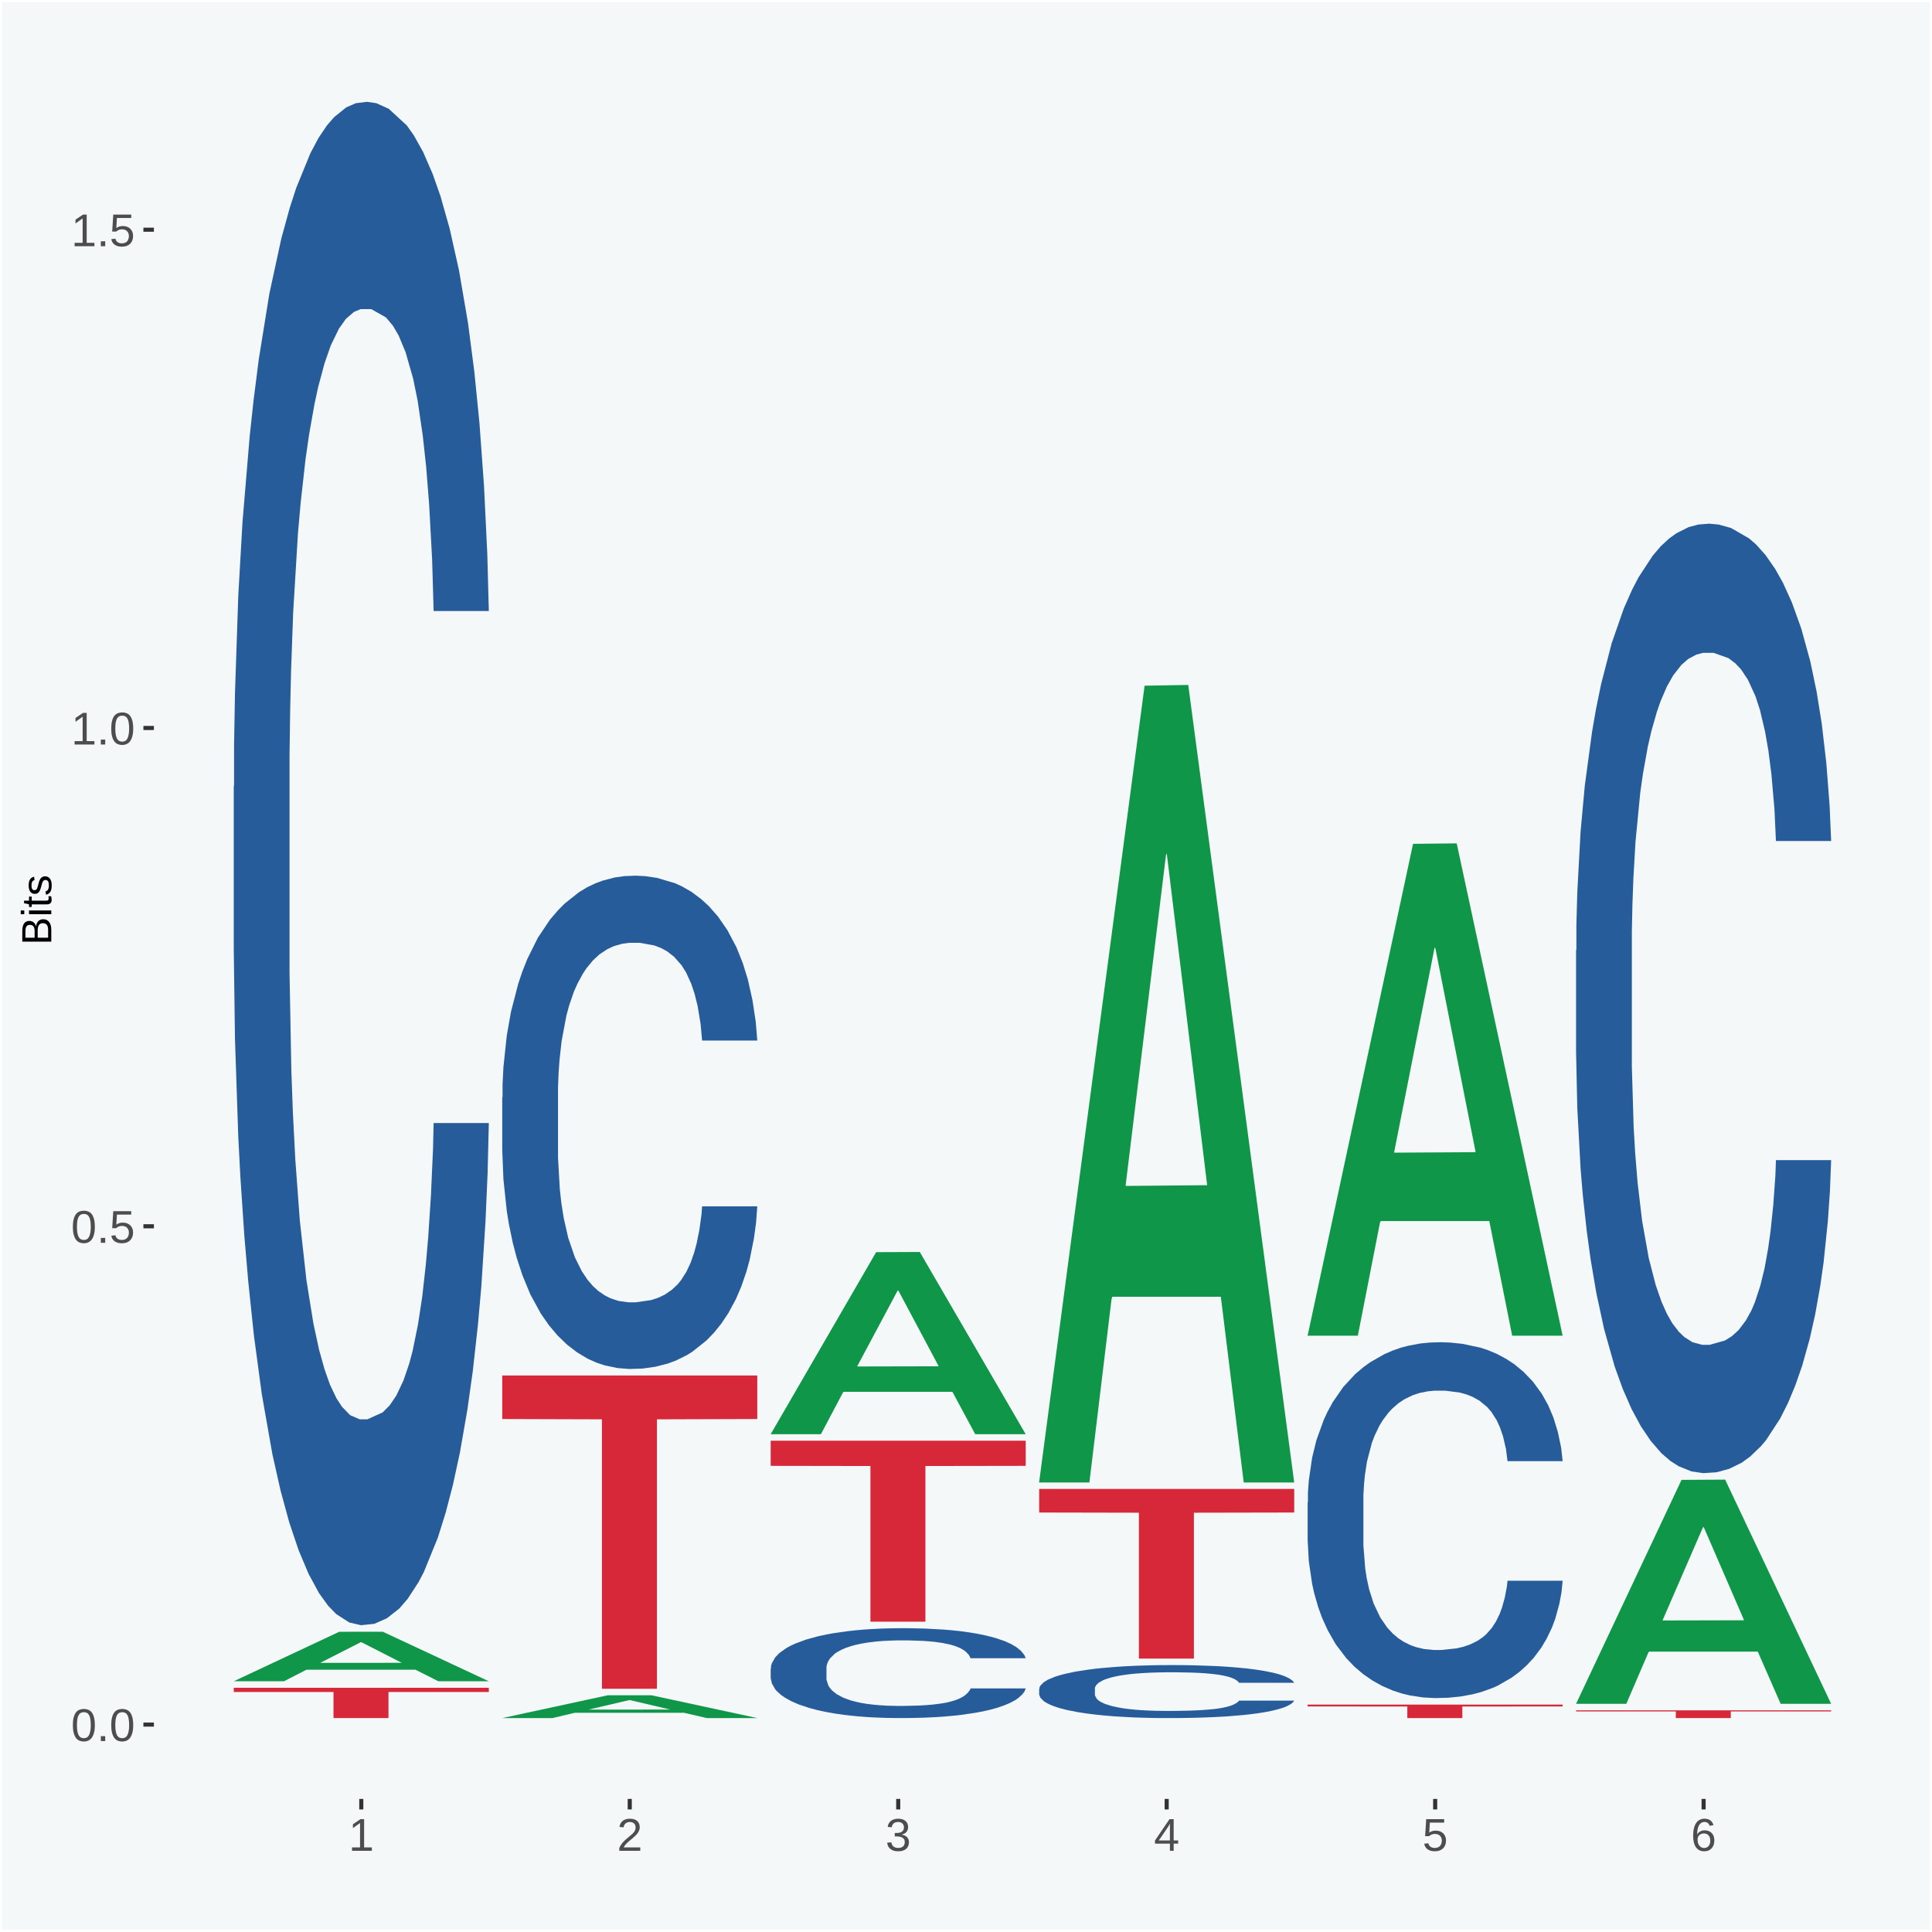 <?xml version="1.0" encoding="UTF-8"?>
<svg xmlns="http://www.w3.org/2000/svg" xmlns:xlink="http://www.w3.org/1999/xlink" width="504pt" height="504pt" viewBox="0 0 504 504" version="1.1">
<defs>
<g>
<symbol overflow="visible" id="glyph0-0">
<path style="stroke:none;" d="M 0.406 0 L 0.406 -8 L 3.594 -8 L 3.594 0 Z M 0.797 -0.406 L 3.188 -0.406 L 3.188 -7.594 L 0.797 -7.594 Z M 0.797 -0.406 "/>
</symbol>
<symbol overflow="visible" id="glyph0-1">
<path style="stroke:none;" d="M 6.203 -4.125 C 6.203 -3.332 6.125 -2.664 5.969 -2.125 C 5.82 -1.582 5.617 -1.145 5.359 -0.812 C 5.098 -0.477 4.789 -0.238 4.438 -0.094 C 4.094 0.051 3.723 0.125 3.328 0.125 C 2.922 0.125 2.539 0.051 2.188 -0.094 C 1.844 -0.238 1.539 -0.477 1.281 -0.812 C 1.031 -1.145 0.832 -1.582 0.688 -2.125 C 0.539 -2.664 0.469 -3.332 0.469 -4.125 C 0.469 -4.957 0.539 -5.645 0.688 -6.188 C 0.832 -6.738 1.035 -7.176 1.297 -7.5 C 1.555 -7.82 1.859 -8.047 2.203 -8.172 C 2.555 -8.305 2.941 -8.375 3.359 -8.375 C 3.754 -8.375 4.125 -8.305 4.469 -8.172 C 4.812 -8.047 5.113 -7.82 5.375 -7.5 C 5.633 -7.176 5.836 -6.738 5.984 -6.188 C 6.129 -5.645 6.203 -4.957 6.203 -4.125 Z M 5.141 -4.125 C 5.141 -4.781 5.098 -5.328 5.016 -5.766 C 4.941 -6.203 4.828 -6.551 4.672 -6.812 C 4.516 -7.07 4.328 -7.254 4.109 -7.359 C 3.891 -7.473 3.641 -7.531 3.359 -7.531 C 3.055 -7.531 2.789 -7.473 2.562 -7.359 C 2.344 -7.254 2.156 -7.07 2 -6.812 C 1.844 -6.551 1.723 -6.203 1.641 -5.766 C 1.566 -5.328 1.531 -4.781 1.531 -4.125 C 1.531 -3.5 1.57 -2.969 1.656 -2.531 C 1.738 -2.094 1.852 -1.742 2 -1.484 C 2.156 -1.223 2.344 -1.035 2.562 -0.922 C 2.789 -0.805 3.047 -0.75 3.328 -0.75 C 3.609 -0.75 3.859 -0.805 4.078 -0.922 C 4.305 -1.035 4.492 -1.223 4.641 -1.484 C 4.797 -1.742 4.914 -2.094 5 -2.531 C 5.094 -2.969 5.141 -3.5 5.141 -4.125 Z M 5.141 -4.125 "/>
</symbol>
<symbol overflow="visible" id="glyph0-2">
<path style="stroke:none;" d="M 1.094 0 L 1.094 -1.281 L 2.234 -1.281 L 2.234 0 Z M 1.094 0 "/>
</symbol>
<symbol overflow="visible" id="glyph0-3">
<path style="stroke:none;" d="M 6.172 -2.688 C 6.172 -2.27 6.109 -1.891 5.984 -1.547 C 5.859 -1.203 5.672 -0.906 5.422 -0.656 C 5.18 -0.414 4.879 -0.223 4.516 -0.078 C 4.148 0.055 3.723 0.125 3.234 0.125 C 2.805 0.125 2.43 0.07 2.109 -0.031 C 1.785 -0.133 1.508 -0.273 1.281 -0.453 C 1.062 -0.629 0.883 -0.836 0.75 -1.078 C 0.625 -1.316 0.535 -1.57 0.484 -1.844 L 1.547 -1.969 C 1.586 -1.812 1.645 -1.66 1.719 -1.516 C 1.801 -1.367 1.91 -1.238 2.047 -1.125 C 2.18 -1.008 2.348 -0.914 2.547 -0.844 C 2.742 -0.781 2.984 -0.75 3.266 -0.75 C 3.535 -0.75 3.781 -0.789 4 -0.875 C 4.227 -0.957 4.422 -1.078 4.578 -1.234 C 4.734 -1.398 4.852 -1.602 4.938 -1.844 C 5.031 -2.082 5.078 -2.359 5.078 -2.672 C 5.078 -2.922 5.035 -3.148 4.953 -3.359 C 4.867 -3.578 4.75 -3.766 4.594 -3.922 C 4.445 -4.078 4.258 -4.195 4.031 -4.281 C 3.812 -4.363 3.562 -4.406 3.281 -4.406 C 3.113 -4.406 2.953 -4.391 2.797 -4.359 C 2.648 -4.328 2.516 -4.285 2.391 -4.234 C 2.266 -4.18 2.148 -4.117 2.047 -4.047 C 1.941 -3.973 1.844 -3.895 1.75 -3.812 L 0.719 -3.812 L 1 -8.25 L 5.688 -8.25 L 5.688 -7.359 L 1.953 -7.359 L 1.797 -4.734 C 1.984 -4.879 2.219 -5.004 2.5 -5.109 C 2.781 -5.211 3.113 -5.266 3.5 -5.266 C 3.914 -5.266 4.285 -5.203 4.609 -5.078 C 4.941 -4.953 5.223 -4.773 5.453 -4.547 C 5.68 -4.316 5.859 -4.047 5.984 -3.734 C 6.109 -3.422 6.172 -3.07 6.172 -2.688 Z M 6.172 -2.688 "/>
</symbol>
<symbol overflow="visible" id="glyph0-4">
<path style="stroke:none;" d="M 0.922 0 L 0.922 -0.891 L 3.016 -0.891 L 3.016 -7.25 L 1.156 -5.922 L 1.156 -6.922 L 3.109 -8.25 L 4.078 -8.25 L 4.078 -0.891 L 6.094 -0.891 L 6.094 0 Z M 0.922 0 "/>
</symbol>
<symbol overflow="visible" id="glyph0-5">
<path style="stroke:none;" d="M 0.609 0 L 0.609 -0.75 C 0.805 -1.207 1.047 -1.609 1.328 -1.953 C 1.617 -2.305 1.922 -2.625 2.234 -2.906 C 2.555 -3.188 2.867 -3.445 3.172 -3.688 C 3.484 -3.938 3.766 -4.18 4.016 -4.422 C 4.266 -4.66 4.469 -4.91 4.625 -5.172 C 4.781 -5.441 4.859 -5.742 4.859 -6.078 C 4.859 -6.316 4.82 -6.523 4.75 -6.703 C 4.676 -6.879 4.57 -7.023 4.438 -7.141 C 4.312 -7.266 4.156 -7.359 3.969 -7.422 C 3.781 -7.484 3.578 -7.516 3.359 -7.516 C 3.141 -7.516 2.938 -7.484 2.75 -7.422 C 2.57 -7.367 2.41 -7.281 2.266 -7.156 C 2.117 -7.039 2 -6.895 1.906 -6.719 C 1.812 -6.551 1.754 -6.352 1.734 -6.125 L 0.656 -6.219 C 0.688 -6.508 0.766 -6.785 0.891 -7.047 C 1.023 -7.316 1.203 -7.551 1.422 -7.75 C 1.648 -7.945 1.922 -8.098 2.234 -8.203 C 2.555 -8.316 2.93 -8.375 3.359 -8.375 C 3.766 -8.375 4.125 -8.328 4.438 -8.234 C 4.758 -8.141 5.031 -7.992 5.25 -7.797 C 5.477 -7.609 5.648 -7.375 5.766 -7.094 C 5.879 -6.812 5.938 -6.488 5.938 -6.125 C 5.938 -5.844 5.883 -5.578 5.781 -5.328 C 5.688 -5.078 5.555 -4.836 5.391 -4.609 C 5.223 -4.379 5.031 -4.16 4.812 -3.953 C 4.594 -3.742 4.363 -3.535 4.125 -3.328 C 3.895 -3.129 3.656 -2.93 3.406 -2.734 C 3.164 -2.535 2.938 -2.336 2.719 -2.141 C 2.508 -1.941 2.32 -1.738 2.156 -1.531 C 1.988 -1.332 1.859 -1.117 1.766 -0.891 L 6.078 -0.891 L 6.078 0 Z M 0.609 0 "/>
</symbol>
<symbol overflow="visible" id="glyph0-6">
<path style="stroke:none;" d="M 6.141 -2.281 C 6.141 -1.906 6.078 -1.566 5.953 -1.266 C 5.836 -0.973 5.66 -0.723 5.422 -0.516 C 5.18 -0.305 4.883 -0.145 4.531 -0.031 C 4.188 0.07 3.789 0.125 3.344 0.125 C 2.832 0.125 2.398 0.062 2.047 -0.062 C 1.703 -0.195 1.414 -0.367 1.188 -0.578 C 0.957 -0.785 0.785 -1.02 0.672 -1.281 C 0.566 -1.551 0.492 -1.832 0.453 -2.125 L 1.547 -2.219 C 1.578 -2 1.633 -1.801 1.719 -1.625 C 1.801 -1.445 1.914 -1.289 2.062 -1.156 C 2.207 -1.031 2.383 -0.93 2.594 -0.859 C 2.801 -0.785 3.051 -0.75 3.344 -0.75 C 3.875 -0.75 4.289 -0.879 4.594 -1.141 C 4.895 -1.41 5.047 -1.801 5.047 -2.312 C 5.047 -2.613 4.977 -2.859 4.844 -3.047 C 4.707 -3.234 4.539 -3.379 4.344 -3.484 C 4.145 -3.586 3.926 -3.656 3.688 -3.688 C 3.445 -3.727 3.227 -3.75 3.031 -3.75 L 2.438 -3.75 L 2.438 -4.656 L 3.016 -4.656 C 3.211 -4.656 3.414 -4.676 3.625 -4.719 C 3.844 -4.758 4.039 -4.832 4.219 -4.938 C 4.395 -5.051 4.539 -5.195 4.656 -5.375 C 4.77 -5.562 4.828 -5.797 4.828 -6.078 C 4.828 -6.523 4.695 -6.875 4.438 -7.125 C 4.188 -7.383 3.801 -7.516 3.281 -7.516 C 2.82 -7.516 2.445 -7.395 2.156 -7.156 C 1.875 -6.914 1.707 -6.578 1.656 -6.141 L 0.594 -6.234 C 0.633 -6.598 0.734 -6.91 0.891 -7.172 C 1.047 -7.441 1.242 -7.664 1.484 -7.844 C 1.734 -8.02 2.008 -8.148 2.312 -8.234 C 2.625 -8.328 2.953 -8.375 3.297 -8.375 C 3.754 -8.375 4.148 -8.316 4.484 -8.203 C 4.816 -8.086 5.086 -7.93 5.297 -7.734 C 5.516 -7.535 5.672 -7.301 5.766 -7.031 C 5.867 -6.77 5.922 -6.488 5.922 -6.188 C 5.922 -5.945 5.883 -5.723 5.812 -5.516 C 5.75 -5.305 5.645 -5.113 5.5 -4.938 C 5.363 -4.77 5.188 -4.625 4.969 -4.5 C 4.75 -4.383 4.488 -4.297 4.188 -4.234 L 4.188 -4.219 C 4.52 -4.176 4.805 -4.098 5.047 -3.984 C 5.297 -3.867 5.5 -3.723 5.656 -3.547 C 5.82 -3.379 5.941 -3.188 6.016 -2.969 C 6.098 -2.75 6.141 -2.52 6.141 -2.281 Z M 6.141 -2.281 "/>
</symbol>
<symbol overflow="visible" id="glyph0-7">
<path style="stroke:none;" d="M 5.156 -1.875 L 5.156 0 L 4.172 0 L 4.172 -1.875 L 0.281 -1.875 L 0.281 -2.688 L 4.062 -8.25 L 5.156 -8.25 L 5.156 -2.703 L 6.328 -2.703 L 6.328 -1.875 Z M 4.172 -7.062 C 4.16 -7.039 4.141 -7.004 4.109 -6.953 C 4.078 -6.898 4.039 -6.836 4 -6.766 C 3.957 -6.691 3.914 -6.617 3.875 -6.547 C 3.844 -6.473 3.812 -6.414 3.781 -6.375 L 1.656 -3.25 C 1.633 -3.219 1.602 -3.176 1.562 -3.125 C 1.531 -3.07 1.492 -3.02 1.453 -2.969 C 1.422 -2.914 1.383 -2.863 1.344 -2.812 C 1.301 -2.77 1.27 -2.734 1.25 -2.703 L 4.172 -2.703 Z M 4.172 -7.062 "/>
</symbol>
<symbol overflow="visible" id="glyph0-8">
<path style="stroke:none;" d="M 6.141 -2.703 C 6.141 -2.285 6.082 -1.906 5.969 -1.562 C 5.852 -1.219 5.68 -0.922 5.453 -0.672 C 5.234 -0.422 4.957 -0.223 4.625 -0.078 C 4.289 0.055 3.91 0.125 3.484 0.125 C 3.004 0.125 2.582 0.031 2.219 -0.156 C 1.863 -0.344 1.566 -0.609 1.328 -0.953 C 1.086 -1.297 0.906 -1.719 0.781 -2.219 C 0.664 -2.727 0.609 -3.301 0.609 -3.938 C 0.609 -4.676 0.676 -5.32 0.812 -5.875 C 0.945 -6.426 1.141 -6.883 1.391 -7.25 C 1.648 -7.625 1.961 -7.906 2.328 -8.094 C 2.691 -8.281 3.102 -8.375 3.562 -8.375 C 3.844 -8.375 4.102 -8.344 4.344 -8.281 C 4.594 -8.227 4.816 -8.133 5.016 -8 C 5.223 -7.875 5.398 -7.703 5.547 -7.484 C 5.703 -7.273 5.828 -7.016 5.922 -6.703 L 4.906 -6.516 C 4.801 -6.867 4.629 -7.125 4.391 -7.281 C 4.148 -7.445 3.867 -7.531 3.547 -7.531 C 3.266 -7.531 3.004 -7.457 2.766 -7.312 C 2.535 -7.176 2.336 -6.973 2.172 -6.703 C 2.004 -6.43 1.875 -6.086 1.781 -5.672 C 1.695 -5.266 1.656 -4.789 1.656 -4.25 C 1.852 -4.602 2.125 -4.875 2.469 -5.062 C 2.812 -5.25 3.207 -5.344 3.656 -5.344 C 4.031 -5.344 4.367 -5.281 4.672 -5.156 C 4.984 -5.031 5.25 -4.852 5.469 -4.625 C 5.688 -4.406 5.852 -4.129 5.969 -3.797 C 6.082 -3.473 6.141 -3.109 6.141 -2.703 Z M 5.078 -2.656 C 5.078 -2.938 5.039 -3.191 4.969 -3.422 C 4.895 -3.66 4.785 -3.859 4.641 -4.016 C 4.504 -4.18 4.332 -4.305 4.125 -4.391 C 3.926 -4.484 3.688 -4.531 3.406 -4.531 C 3.219 -4.531 3.023 -4.5 2.828 -4.438 C 2.629 -4.383 2.453 -4.289 2.297 -4.156 C 2.141 -4.031 2.008 -3.863 1.906 -3.656 C 1.812 -3.457 1.766 -3.207 1.766 -2.906 C 1.766 -2.602 1.801 -2.316 1.875 -2.047 C 1.957 -1.785 2.07 -1.555 2.219 -1.359 C 2.363 -1.172 2.539 -1.02 2.75 -0.906 C 2.957 -0.789 3.191 -0.734 3.453 -0.734 C 3.703 -0.734 3.926 -0.773 4.125 -0.859 C 4.332 -0.953 4.504 -1.082 4.641 -1.25 C 4.785 -1.414 4.895 -1.613 4.969 -1.844 C 5.039 -2.082 5.078 -2.352 5.078 -2.656 Z M 5.078 -2.656 "/>
</symbol>
<symbol overflow="visible" id="glyph1-0">
<path style="stroke:none;" d="M 0 -0.359 L -7.328 -0.359 L -7.328 -3.281 L 0 -3.281 Z M -0.359 -0.734 L -0.359 -2.922 L -6.969 -2.922 L -6.969 -0.734 Z M -0.359 -0.734 "/>
</symbol>
<symbol overflow="visible" id="glyph1-1">
<path style="stroke:none;" d="M -2.125 -6.75 C -1.75 -6.75 -1.426 -6.676 -1.156 -6.531 C -0.883 -6.383 -0.66 -6.18 -0.484 -5.922 C -0.316 -5.672 -0.191 -5.375 -0.109 -5.031 C -0.035 -4.695 0 -4.344 0 -3.969 L 0 -0.906 L -7.562 -0.906 L -7.562 -3.656 C -7.562 -4.07 -7.523 -4.441 -7.453 -4.766 C -7.391 -5.098 -7.281 -5.379 -7.125 -5.609 C -6.977 -5.836 -6.789 -6.008 -6.562 -6.125 C -6.332 -6.25 -6.055 -6.312 -5.734 -6.312 C -5.523 -6.312 -5.328 -6.281 -5.141 -6.219 C -4.953 -6.164 -4.781 -6.078 -4.625 -5.953 C -4.477 -5.836 -4.348 -5.688 -4.234 -5.5 C -4.129 -5.32 -4.047 -5.113 -3.984 -4.875 C -3.953 -5.176 -3.883 -5.441 -3.781 -5.672 C -3.676 -5.91 -3.539 -6.109 -3.375 -6.266 C -3.219 -6.43 -3.031 -6.551 -2.812 -6.625 C -2.602 -6.707 -2.375 -6.75 -2.125 -6.75 Z M -5.609 -5.281 C -6.016 -5.281 -6.305 -5.141 -6.484 -4.859 C -6.66 -4.586 -6.75 -4.188 -6.75 -3.656 L -6.75 -1.922 L -4.344 -1.922 L -4.344 -3.656 C -4.344 -3.957 -4.375 -4.211 -4.438 -4.422 C -4.5 -4.629 -4.582 -4.797 -4.688 -4.922 C -4.801 -5.047 -4.93 -5.133 -5.078 -5.188 C -5.234 -5.25 -5.41 -5.281 -5.609 -5.281 Z M -2.219 -5.719 C -2.457 -5.719 -2.66 -5.672 -2.828 -5.578 C -2.992 -5.492 -3.129 -5.367 -3.234 -5.203 C -3.348 -5.047 -3.426 -4.848 -3.469 -4.609 C -3.52 -4.379 -3.547 -4.125 -3.547 -3.844 L -3.547 -1.922 L -0.828 -1.922 L -0.828 -3.922 C -0.828 -4.18 -0.848 -4.422 -0.891 -4.641 C -0.93 -4.859 -1.004 -5.047 -1.109 -5.203 C -1.211 -5.367 -1.352 -5.492 -1.531 -5.578 C -1.719 -5.672 -1.945 -5.719 -2.219 -5.719 Z M -2.219 -5.719 "/>
</symbol>
<symbol overflow="visible" id="glyph1-2">
<path style="stroke:none;" d="M -7.047 -0.734 L -7.969 -0.734 L -7.969 -1.703 L -7.047 -1.703 Z M 0 -0.734 L -5.812 -0.734 L -5.812 -1.703 L 0 -1.703 Z M 0 -0.734 "/>
</symbol>
<symbol overflow="visible" id="glyph1-3">
<path style="stroke:none;" d="M -0.047 -2.969 C -0.004 -2.82 0.023 -2.672 0.047 -2.516 C 0.078 -2.367 0.094 -2.195 0.094 -2 C 0.094 -1.227 -0.348 -0.844 -1.234 -0.844 L -5.109 -0.844 L -5.109 -0.172 L -5.812 -0.172 L -5.812 -0.875 L -7.109 -1.156 L -7.109 -1.812 L -5.812 -1.812 L -5.812 -2.875 L -5.109 -2.875 L -5.109 -1.812 L -1.438 -1.812 C -1.156 -1.812 -0.957 -1.852 -0.844 -1.938 C -0.738 -2.031 -0.688 -2.191 -0.688 -2.422 C -0.688 -2.516 -0.691 -2.602 -0.703 -2.688 C -0.711 -2.77 -0.727 -2.863 -0.75 -2.969 Z M -0.047 -2.969 "/>
</symbol>
<symbol overflow="visible" id="glyph1-4">
<path style="stroke:none;" d="M -1.609 -5.109 C -1.336 -5.109 -1.094 -5.051 -0.875 -4.938 C -0.664 -4.832 -0.488 -4.68 -0.344 -4.484 C -0.195 -4.285 -0.082 -4.039 0 -3.75 C 0.07 -3.457 0.109 -3.125 0.109 -2.75 C 0.109 -2.406 0.082 -2.098 0.031 -1.828 C -0.02 -1.555 -0.102 -1.316 -0.219 -1.109 C -0.332 -0.91 -0.484 -0.742 -0.672 -0.609 C -0.859 -0.473 -1.086 -0.375 -1.359 -0.312 L -1.531 -1.156 C -1.219 -1.238 -0.988 -1.41 -0.844 -1.672 C -0.695 -1.93 -0.625 -2.289 -0.625 -2.75 C -0.625 -2.957 -0.641 -3.145 -0.672 -3.312 C -0.703 -3.488 -0.75 -3.641 -0.812 -3.766 C -0.883 -3.891 -0.977 -3.984 -1.094 -4.047 C -1.207 -4.117 -1.352 -4.156 -1.531 -4.156 C -1.707 -4.156 -1.848 -4.113 -1.953 -4.031 C -2.066 -3.957 -2.16 -3.844 -2.234 -3.688 C -2.316 -3.539 -2.383 -3.363 -2.438 -3.156 C -2.5 -2.945 -2.562 -2.719 -2.625 -2.469 C -2.688 -2.238 -2.754 -2.008 -2.828 -1.781 C -2.898 -1.551 -3 -1.344 -3.125 -1.156 C -3.25 -0.969 -3.398 -0.816 -3.578 -0.703 C -3.766 -0.586 -4 -0.531 -4.281 -0.531 C -4.812 -0.531 -5.211 -0.719 -5.484 -1.094 C -5.766 -1.477 -5.906 -2.031 -5.906 -2.75 C -5.906 -3.395 -5.789 -3.906 -5.562 -4.281 C -5.332 -4.656 -4.973 -4.895 -4.484 -5 L -4.375 -4.125 C -4.52 -4.094 -4.645 -4.035 -4.75 -3.953 C -4.852 -3.867 -4.938 -3.766 -5 -3.641 C -5.062 -3.516 -5.102 -3.375 -5.125 -3.219 C -5.156 -3.07 -5.172 -2.914 -5.172 -2.75 C -5.172 -2.312 -5.102 -1.988 -4.969 -1.781 C -4.844 -1.582 -4.645 -1.484 -4.375 -1.484 C -4.219 -1.484 -4.086 -1.52 -3.984 -1.594 C -3.879 -1.664 -3.789 -1.77 -3.719 -1.906 C -3.656 -2.051 -3.598 -2.219 -3.547 -2.406 C -3.492 -2.602 -3.438 -2.816 -3.375 -3.047 C -3.332 -3.203 -3.289 -3.359 -3.25 -3.516 C -3.207 -3.68 -3.156 -3.836 -3.094 -3.984 C -3.031 -4.141 -2.957 -4.285 -2.875 -4.422 C -2.789 -4.555 -2.688 -4.672 -2.562 -4.766 C -2.445 -4.867 -2.312 -4.953 -2.156 -5.016 C -2 -5.078 -1.816 -5.109 -1.609 -5.109 Z M -1.609 -5.109 "/>
</symbol>
</g>
<clipPath id="clip1">
  <path d="M 40.148 5.48 L 498.52 5.48 L 498.52 469.281 L 40.148 469.281 Z M 40.148 5.48 "/>
</clipPath>
</defs>
<g id="surface1">
<rect x="0" y="0" width="504" height="504" style="fill:rgb(96.078%,97.255%,97.647%);fill-opacity:1;stroke:none;"/>
<path style="fill:none;stroke-width:1.07;stroke-linecap:round;stroke-linejoin:round;stroke:rgb(100%,100%,100%);stroke-opacity:1;stroke-miterlimit:10;" d="M 0 0 L 504 0 L 504 504 L 0 504 Z M 0 0 " transform="matrix(1,0,0,-1,0,504)"/>
<g clip-path="url(#clip1)" clip-rule="nonzero">
<path style=" stroke:none;fill-rule:nonzero;fill:rgb(96.078%,97.255%,97.647%);fill-opacity:1;" d="M 40.148 469.281 L 498.52 469.281 L 498.52 5.48 L 40.148 5.48 Z M 40.148 469.281 "/>
</g>
<path style=" stroke:none;fill-rule:nonzero;fill:rgb(6.274%,58.824%,28.235%);fill-opacity:1;" d="M 60.98 438.57 L 61.051 438.559 L 88.488 425.68 L 99.871 425.672 L 127.52 438.59 L 114.352 438.59 L 108.379 435.578 L 80.051 435.578 L 79.852 435.629 L 74.078 438.59 L 60.98 438.59 L 60.98 438.57 L 83.621 433.789 L 104.809 433.781 L 94.32 428.422 L 94.18 428.398 L 94.039 428.441 L 83.551 433.781 L 83.621 433.789 Z M 60.98 438.57 "/>
<path style=" stroke:none;fill-rule:nonzero;fill:rgb(14.51%,36.078%,60.001%);fill-opacity:1;" d="M 60.98 205.129 L 61.059 204.762 L 61.059 194.602 L 61.301 180.809 L 62.16 155.398 L 63.262 136.172 L 65.148 113.672 L 66.172 104.23 L 67.512 93.699 L 70.262 76.648 L 73.41 62.129 L 75.609 54.141 L 77.262 49.059 L 80.961 39.988 L 83.078 36 L 85.281 32.73 L 87.172 30.551 L 90.32 28.012 L 92.828 26.922 L 95.738 26.559 L 98.18 26.922 L 101.41 28.379 L 106.129 32.73 L 107.93 35.27 L 110.371 39.629 L 112.891 45.43 L 114.93 51.238 L 117.289 59.59 L 119.73 70.48 L 122.09 84.27 L 123.738 96.969 L 125.078 110.398 L 126.262 126.73 L 127.121 144.512 L 127.52 159.398 L 113.121 159.398 L 112.73 145.969 L 111.941 131.449 L 111.16 121.648 L 110.289 113.672 L 108.961 104.59 L 107.781 98.789 L 105.809 91.891 L 104 87.531 L 102.512 84.988 L 100.699 82.82 L 96.852 80.641 L 94.09 80.641 L 92.359 81.359 L 90.238 83.18 L 88.43 85.719 L 86.309 90.07 L 84.66 94.789 L 83 100.961 L 82.059 105.32 L 80.641 113.301 L 79.699 119.84 L 78.441 131.09 L 77.73 139.07 L 76.48 159.762 L 75.93 175 L 75.691 185.531 L 75.531 197.141 L 75.531 253.762 L 76 279.16 L 76.398 290.051 L 77.031 302.391 L 78.211 318.359 L 79.941 333.969 L 81.75 345.219 L 83.238 352.109 L 84.66 357.191 L 86.07 361.191 L 87.801 364.82 L 89.219 366.988 L 91.34 369.172 L 93.859 370.262 L 95.82 370.262 L 99.828 368.449 L 101.641 366.629 L 103.371 364.09 L 105.262 360.102 L 106.75 355.738 L 107.621 352.48 L 109.031 345.578 L 110.141 338.32 L 111.078 329.969 L 111.711 322.719 L 112.422 311.828 L 112.969 299.488 L 113.121 292.961 L 127.52 292.961 L 127.199 306.02 L 126.648 318.719 L 125.551 335.781 L 124.68 345.578 L 123.352 357.559 L 121.93 367.719 L 119.969 378.969 L 118.16 387.32 L 116.27 394.578 L 114.23 401.109 L 110.531 410.18 L 109.191 412.719 L 106.359 417.078 L 104.16 419.621 L 100.93 422.16 L 97.629 423.609 L 94.172 423.969 L 91.102 423.25 L 87.719 421.07 L 85.602 418.891 L 83.238 415.629 L 80.488 410.551 L 77.891 404.379 L 75.449 397.121 L 73.172 388.77 L 71.051 379.328 L 68.301 363.73 L 66.25 348.48 L 64.762 334.328 L 63.738 322.352 L 62.711 307.109 L 62.16 296.578 L 61.301 271.18 L 60.98 247.59 Z M 60.98 205.129 "/>
<path style=" stroke:none;fill-rule:nonzero;fill:rgb(83.922%,15.686%,22.353%);fill-opacity:1;" d="M 60.98 440.289 L 127.52 440.289 L 127.52 441.391 L 101.34 441.391 L 101.34 448.191 L 87 448.191 L 87 441.391 L 60.98 441.391 Z M 60.98 440.289 "/>
<path style=" stroke:none;fill-rule:nonzero;fill:rgb(6.274%,58.824%,28.235%);fill-opacity:1;" d="M 131.02 448.18 L 131.09 448.18 L 158.52 442.25 L 169.91 442.238 L 197.551 448.191 L 184.379 448.191 L 178.41 446.809 L 150.09 446.809 L 149.879 446.828 L 144.121 448.191 L 131.02 448.191 L 131.02 448.18 L 153.648 445.98 L 174.852 445.969 L 164.352 443.512 L 164.219 443.5 L 164.078 443.52 L 153.578 445.969 L 153.648 445.98 Z M 131.02 448.18 "/>
<path style=" stroke:none;fill-rule:nonzero;fill:rgb(14.51%,36.078%,60.001%);fill-opacity:1;" d="M 131.02 286.262 L 131.102 286.141 L 131.102 282.852 L 131.328 278.391 L 132.199 270.16 L 133.301 263.93 L 135.191 256.641 L 136.211 253.59 L 137.551 250.18 L 140.301 244.648 L 143.441 239.949 L 145.648 237.371 L 147.301 235.719 L 150.988 232.781 L 153.121 231.488 L 155.32 230.43 L 157.211 229.73 L 160.352 228.91 L 162.871 228.551 L 165.781 228.441 L 168.219 228.551 L 171.441 229.02 L 176.16 230.43 L 177.969 231.262 L 180.41 232.672 L 182.922 234.551 L 184.969 236.43 L 187.328 239.129 L 189.762 242.66 L 192.121 247.121 L 193.77 251.238 L 195.109 255.578 L 196.289 260.871 L 197.16 266.629 L 197.551 271.449 L 183.16 271.449 L 182.762 267.102 L 181.98 262.398 L 181.191 259.23 L 180.328 256.641 L 178.988 253.699 L 177.809 251.82 L 175.84 249.59 L 174.039 248.18 L 172.539 247.359 L 170.73 246.648 L 166.879 245.949 L 164.129 245.949 L 162.398 246.18 L 160.27 246.77 L 158.461 247.59 L 156.34 249 L 154.691 250.531 L 153.039 252.531 L 152.09 253.941 L 150.68 256.531 L 149.73 258.641 L 148.48 262.281 L 147.77 264.871 L 146.512 271.57 L 145.961 276.5 L 145.719 279.91 L 145.57 283.672 L 145.57 302.012 L 146.039 310.238 L 146.43 313.762 L 147.059 317.762 L 148.238 322.93 L 149.969 327.98 L 151.781 331.629 L 153.27 333.859 L 154.691 335.5 L 156.102 336.801 L 157.84 337.969 L 159.25 338.68 L 161.371 339.379 L 163.891 339.73 L 165.859 339.73 L 169.871 339.148 L 171.68 338.559 L 173.41 337.738 L 175.289 336.441 L 176.789 335.031 L 177.648 333.98 L 179.07 331.738 L 180.172 329.391 L 181.109 326.691 L 181.738 324.34 L 182.449 320.809 L 183 316.82 L 183.16 314.699 L 197.551 314.699 L 197.238 318.93 L 196.68 323.051 L 195.578 328.57 L 194.719 331.738 L 193.379 335.621 L 191.969 338.91 L 190 342.559 L 188.191 345.262 L 186.301 347.609 L 184.262 349.719 L 180.559 352.66 L 179.23 353.488 L 176.391 354.898 L 174.191 355.719 L 170.969 356.539 L 167.672 357.012 L 164.211 357.129 L 161.141 356.891 L 157.762 356.191 L 155.629 355.48 L 153.27 354.43 L 150.52 352.781 L 147.93 350.781 L 145.488 348.43 L 143.211 345.73 L 141.078 342.672 L 138.328 337.621 L 136.289 332.68 L 134.789 328.102 L 133.77 324.219 L 132.75 319.289 L 132.199 315.879 L 131.328 307.648 L 131.02 300.012 Z M 131.02 286.262 "/>
<path style=" stroke:none;fill-rule:nonzero;fill:rgb(83.922%,15.686%,22.353%);fill-opacity:1;" d="M 131.02 358.82 L 197.551 358.82 L 197.551 370.18 L 171.379 370.262 L 171.379 440.551 L 157.031 440.551 L 157.031 370.262 L 131.02 370.18 Z M 131.02 358.82 "/>
<path style=" stroke:none;fill-rule:nonzero;fill:rgb(6.274%,58.824%,28.235%);fill-opacity:1;" d="M 201.051 374.059 L 201.121 374.012 L 228.559 326.648 L 239.941 326.602 L 267.578 374.148 L 254.41 374.148 L 248.449 363.078 L 220.121 363.078 L 219.91 363.25 L 214.148 374.148 L 201.051 374.148 L 201.051 374.059 L 223.691 356.469 L 244.879 356.422 L 234.391 336.738 L 234.25 336.648 L 234.109 336.781 L 223.621 356.422 L 223.691 356.469 Z M 201.051 374.059 "/>
<path style=" stroke:none;fill-rule:nonzero;fill:rgb(14.51%,36.078%,60.001%);fill-opacity:1;" d="M 201.051 435.281 L 201.129 435.262 L 201.129 434.66 L 201.371 433.852 L 202.23 432.352 L 203.328 431.211 L 205.219 429.879 L 206.238 429.328 L 207.578 428.711 L 210.328 427.699 L 213.48 426.84 L 215.68 426.371 L 217.328 426.07 L 221.031 425.539 L 223.148 425.301 L 225.352 425.109 L 227.238 424.98 L 230.391 424.828 L 232.898 424.77 L 235.809 424.738 L 238.25 424.77 L 241.469 424.852 L 246.191 425.109 L 248 425.262 L 250.441 425.512 L 252.961 425.859 L 255 426.199 L 257.359 426.691 L 259.801 427.328 L 262.16 428.148 L 263.809 428.898 L 265.148 429.691 L 266.328 430.648 L 267.191 431.699 L 267.578 432.578 L 253.191 432.578 L 252.801 431.789 L 252.012 430.93 L 251.23 430.352 L 250.359 429.879 L 249.02 429.352 L 247.84 429.012 L 245.879 428.602 L 244.07 428.34 L 242.578 428.191 L 240.77 428.059 L 236.91 427.93 L 234.16 427.93 L 232.43 427.98 L 230.309 428.078 L 228.5 428.23 L 226.371 428.488 L 224.719 428.77 L 223.07 429.129 L 222.129 429.391 L 220.711 429.859 L 219.77 430.25 L 218.512 430.91 L 217.801 431.379 L 216.539 432.602 L 215.988 433.5 L 215.762 434.121 L 215.602 434.809 L 215.602 438.148 L 216.07 439.648 L 216.469 440.289 L 217.09 441.02 L 218.27 441.961 L 220 442.879 L 221.809 443.551 L 223.309 443.949 L 224.719 444.25 L 226.141 444.488 L 227.871 444.699 L 229.281 444.828 L 231.41 444.961 L 233.922 445.02 L 235.891 445.02 L 239.898 444.922 L 241.711 444.809 L 243.441 444.66 L 245.328 444.422 L 246.82 444.172 L 247.691 443.969 L 249.102 443.57 L 250.199 443.141 L 251.148 442.648 L 251.781 442.219 L 252.48 441.578 L 253.031 440.852 L 253.191 440.461 L 267.578 440.461 L 267.27 441.23 L 266.719 441.98 L 265.621 442.988 L 264.75 443.57 L 263.422 444.27 L 262 444.871 L 260.031 445.539 L 258.23 446.031 L 256.34 446.461 L 254.289 446.84 L 250.602 447.379 L 249.262 447.531 L 246.43 447.789 L 244.23 447.941 L 241 448.09 L 237.699 448.172 L 234.238 448.191 L 231.172 448.148 L 227.789 448.02 L 225.672 447.891 L 223.309 447.699 L 220.559 447.398 L 217.961 447.039 L 215.52 446.609 L 213.238 446.121 L 211.121 445.559 L 208.371 444.641 L 206.32 443.738 L 204.828 442.898 L 203.801 442.199 L 202.781 441.301 L 202.23 440.68 L 201.371 439.18 L 201.051 437.789 Z M 201.051 435.281 "/>
<path style=" stroke:none;fill-rule:nonzero;fill:rgb(83.922%,15.686%,22.353%);fill-opacity:1;" d="M 201.051 375.84 L 267.578 375.84 L 267.578 382.398 L 241.41 382.441 L 241.41 423.051 L 227.07 423.051 L 227.07 382.441 L 201.051 382.398 Z M 201.051 375.84 "/>
<path style=" stroke:none;fill-rule:nonzero;fill:rgb(6.274%,58.824%,28.235%);fill-opacity:1;" d="M 271.09 386.34 L 271.148 386.141 L 298.59 178.879 L 309.98 178.68 L 337.621 386.73 L 324.449 386.73 L 318.48 338.281 L 290.148 338.281 L 289.949 339.059 L 284.191 386.73 L 271.09 386.73 L 271.09 386.34 L 293.719 309.371 L 314.91 309.18 L 304.422 223.031 L 304.281 222.629 L 304.148 223.219 L 293.648 309.18 L 293.719 309.371 Z M 271.09 386.34 "/>
<path style=" stroke:none;fill-rule:nonzero;fill:rgb(14.51%,36.078%,60.001%);fill-opacity:1;" d="M 271.09 440.578 L 271.16 440.57 L 271.16 440.219 L 271.398 439.738 L 272.27 438.852 L 273.371 438.18 L 275.25 437.398 L 276.281 437.07 L 277.609 436.711 L 280.371 436.109 L 283.512 435.609 L 285.711 435.328 L 287.359 435.148 L 291.059 434.84 L 293.18 434.699 L 295.391 434.59 L 297.27 434.512 L 300.422 434.422 L 302.941 434.379 L 305.852 434.371 L 308.281 434.379 L 311.512 434.43 L 316.23 434.59 L 318.039 434.672 L 320.469 434.828 L 322.988 435.031 L 325.031 435.23 L 327.391 435.52 L 329.828 435.898 L 332.191 436.379 L 333.84 436.82 L 335.18 437.289 L 336.359 437.859 L 337.219 438.469 L 337.621 438.988 L 323.23 438.988 L 322.828 438.52 L 322.051 438.02 L 321.262 437.68 L 320.391 437.398 L 319.059 437.09 L 317.879 436.879 L 315.91 436.641 L 314.102 436.488 L 312.609 436.398 L 310.801 436.328 L 306.949 436.25 L 304.191 436.25 L 302.461 436.281 L 300.34 436.34 L 298.531 436.43 L 296.41 436.578 L 294.762 436.738 L 293.109 436.961 L 292.16 437.109 L 290.75 437.391 L 289.801 437.621 L 288.539 438.012 L 287.84 438.281 L 286.578 439 L 286.031 439.531 L 285.789 439.898 L 285.629 440.301 L 285.629 442.27 L 286.109 443.16 L 286.5 443.539 L 287.129 443.961 L 288.309 444.52 L 290.039 445.059 L 291.852 445.449 L 293.34 445.691 L 294.762 445.871 L 296.172 446.012 L 297.898 446.141 L 299.32 446.211 L 301.441 446.289 L 303.961 446.328 L 305.922 446.328 L 309.941 446.262 L 311.738 446.199 L 313.469 446.109 L 315.359 445.969 L 316.859 445.82 L 317.719 445.711 L 319.141 445.469 L 320.238 445.211 L 321.18 444.922 L 321.809 444.672 L 322.52 444.289 L 323.07 443.859 L 323.23 443.641 L 337.621 443.641 L 337.301 444.09 L 336.75 444.531 L 335.648 445.129 L 334.789 445.469 L 333.449 445.879 L 332.031 446.238 L 330.07 446.629 L 328.262 446.922 L 326.371 447.172 L 324.328 447.398 L 320.629 447.711 L 319.289 447.801 L 316.461 447.949 L 314.262 448.039 L 311.039 448.129 L 307.73 448.18 L 304.27 448.191 L 301.211 448.172 L 297.82 448.09 L 295.699 448.02 L 293.34 447.898 L 290.59 447.73 L 287.988 447.512 L 285.559 447.262 L 283.281 446.969 L 281.148 446.641 L 278.398 446.102 L 276.352 445.57 L 274.859 445.078 L 273.84 444.66 L 272.82 444.129 L 272.27 443.762 L 271.398 442.879 L 271.09 442.059 Z M 271.09 440.578 "/>
<path style=" stroke:none;fill-rule:nonzero;fill:rgb(83.922%,15.686%,22.353%);fill-opacity:1;" d="M 271.09 388.422 L 337.621 388.422 L 337.621 394.57 L 311.449 394.621 L 311.449 432.68 L 297.102 432.68 L 297.102 394.621 L 271.09 394.57 Z M 271.09 388.422 "/>
<path style=" stroke:none;fill-rule:nonzero;fill:rgb(6.274%,58.824%,28.235%);fill-opacity:1;" d="M 341.121 348.211 L 341.191 348.09 L 368.621 220.129 L 380.012 220.012 L 407.648 348.449 L 394.48 348.449 L 388.512 318.539 L 360.191 318.539 L 359.98 319.02 L 354.219 348.449 L 341.121 348.449 L 341.121 348.211 L 363.75 300.691 L 384.949 300.57 L 374.449 247.391 L 374.32 247.148 L 374.18 247.512 L 363.691 300.57 L 363.75 300.691 Z M 341.121 348.211 "/>
<path style=" stroke:none;fill-rule:nonzero;fill:rgb(14.51%,36.078%,60.001%);fill-opacity:1;" d="M 341.121 391.859 L 341.199 391.77 L 341.199 389.398 L 341.43 386.18 L 342.301 380.238 L 343.398 375.75 L 345.289 370.488 L 346.309 368.289 L 347.648 365.828 L 350.398 361.84 L 353.539 358.449 L 355.75 356.59 L 357.398 355.398 L 361.09 353.281 L 363.219 352.352 L 365.422 351.578 L 367.309 351.078 L 370.449 350.48 L 372.969 350.23 L 375.879 350.141 L 378.32 350.23 L 381.539 350.57 L 386.262 351.578 L 388.07 352.18 L 390.512 353.199 L 393.02 354.551 L 395.07 355.91 L 397.43 357.859 L 399.871 360.398 L 402.23 363.621 L 403.879 366.59 L 405.211 369.73 L 406.391 373.539 L 407.262 377.699 L 407.648 381.172 L 393.262 381.172 L 392.871 378.039 L 392.078 374.648 L 391.289 372.359 L 390.43 370.488 L 389.09 368.371 L 387.91 367.012 L 385.949 365.398 L 384.141 364.391 L 382.641 363.789 L 380.828 363.281 L 376.98 362.781 L 374.23 362.781 L 372.5 362.949 L 370.371 363.371 L 368.57 363.961 L 366.441 364.98 L 364.789 366.078 L 363.141 367.52 L 362.199 368.539 L 360.781 370.41 L 359.84 371.93 L 358.578 374.559 L 357.871 376.43 L 356.609 381.262 L 356.059 384.82 L 355.828 387.281 L 355.672 389.988 L 355.672 403.219 L 356.141 409.148 L 356.531 411.691 L 357.16 414.578 L 358.34 418.309 L 360.07 421.949 L 361.879 424.578 L 363.379 426.191 L 364.789 427.379 L 366.211 428.309 L 367.941 429.16 L 369.352 429.672 L 371.48 430.18 L 373.988 430.43 L 375.961 430.43 L 379.969 430.012 L 381.781 429.578 L 383.512 428.988 L 385.398 428.059 L 386.891 427.039 L 387.75 426.281 L 389.172 424.672 L 390.27 422.969 L 391.219 421.02 L 391.84 419.328 L 392.551 416.781 L 393.102 413.898 L 393.262 412.371 L 407.648 412.371 L 407.34 415.43 L 406.789 418.391 L 405.691 422.379 L 404.82 424.672 L 403.48 427.461 L 402.07 429.84 L 400.102 432.469 L 398.289 434.422 L 396.41 436.109 L 394.359 437.641 L 390.66 439.762 L 389.328 440.352 L 386.5 441.371 L 384.289 441.961 L 381.07 442.559 L 377.77 442.891 L 374.309 442.98 L 371.238 442.809 L 367.859 442.301 L 365.73 441.789 L 363.379 441.031 L 360.621 439.84 L 358.031 438.398 L 355.59 436.711 L 353.309 434.762 L 351.191 432.551 L 348.43 428.91 L 346.391 425.34 L 344.891 422.039 L 343.871 419.238 L 342.852 415.68 L 342.301 413.219 L 341.43 407.289 L 341.121 401.781 Z M 341.121 391.859 "/>
<path style=" stroke:none;fill-rule:nonzero;fill:rgb(83.922%,15.686%,22.353%);fill-opacity:1;" d="M 341.121 444.672 L 407.648 444.672 L 407.648 445.16 L 381.48 445.172 L 381.48 448.191 L 367.129 448.191 L 367.129 445.172 L 341.121 445.16 Z M 341.121 444.672 "/>
<path style=" stroke:none;fill-rule:nonzero;fill:rgb(6.274%,58.824%,28.235%);fill-opacity:1;" d="M 411.148 444.371 L 411.219 444.32 L 438.66 386.051 L 450.039 385.988 L 477.691 444.48 L 464.52 444.48 L 458.551 430.859 L 430.219 430.859 L 430.02 431.078 L 424.25 444.48 L 411.148 444.48 L 411.148 444.371 L 433.789 422.73 L 454.98 422.68 L 444.488 398.461 L 444.352 398.352 L 444.211 398.52 L 433.719 422.68 L 433.789 422.73 Z M 411.148 444.371 "/>
<path style=" stroke:none;fill-rule:nonzero;fill:rgb(14.51%,36.078%,60.001%);fill-opacity:1;" d="M 411.148 247.898 L 411.23 247.68 L 411.23 241.34 L 411.469 232.75 L 412.328 216.91 L 413.43 204.922 L 415.32 190.898 L 416.34 185.02 L 417.68 178.461 L 420.43 167.828 L 423.578 158.781 L 425.781 153.801 L 427.43 150.629 L 431.129 144.98 L 433.25 142.488 L 435.449 140.461 L 437.34 139.102 L 440.488 137.52 L 443 136.84 L 445.91 136.609 L 448.352 136.84 L 451.578 137.738 L 456.289 140.461 L 458.102 142.039 L 460.539 144.75 L 463.059 148.371 L 465.102 151.988 L 467.461 157.191 L 469.898 163.98 L 472.262 172.578 L 473.91 180.488 L 475.25 188.859 L 476.43 199.039 L 477.289 210.129 L 477.691 219.398 L 463.289 219.398 L 462.898 211.031 L 462.109 201.98 L 461.328 195.879 L 460.461 190.898 L 459.129 185.238 L 457.949 181.621 L 455.98 177.328 L 454.172 174.609 L 452.68 173.031 L 450.871 171.672 L 447.012 170.309 L 444.262 170.309 L 442.531 170.77 L 440.41 171.898 L 438.602 173.48 L 436.48 176.199 L 434.82 179.141 L 433.172 182.98 L 432.23 185.699 L 430.809 190.672 L 429.871 194.738 L 428.609 201.762 L 427.898 206.73 L 426.648 219.629 L 426.102 229.129 L 425.859 235.691 L 425.699 242.922 L 425.699 278.211 L 426.172 294.051 L 426.57 300.828 L 427.199 308.52 L 428.379 318.48 L 430.109 328.199 L 431.922 335.219 L 433.41 339.512 L 434.82 342.68 L 436.238 345.172 L 437.969 347.43 L 439.391 348.789 L 441.512 350.141 L 444.031 350.82 L 445.988 350.82 L 450 349.691 L 451.809 348.559 L 453.539 346.98 L 455.43 344.488 L 456.922 341.781 L 457.789 339.738 L 459.199 335.441 L 460.309 330.922 L 461.25 325.711 L 461.879 321.191 L 462.59 314.398 L 463.141 306.711 L 463.289 302.641 L 477.691 302.641 L 477.371 310.789 L 476.82 318.699 L 475.719 329.328 L 474.852 335.441 L 473.52 342.91 L 472.102 349.238 L 470.141 356.25 L 468.328 361.449 L 466.441 365.98 L 464.391 370.051 L 460.699 375.711 L 459.359 377.289 L 456.531 380 L 454.328 381.59 L 451.102 383.172 L 447.801 384.07 L 444.34 384.301 L 441.27 383.852 L 437.891 382.488 L 435.77 381.129 L 433.41 379.102 L 430.66 375.93 L 428.059 372.09 L 425.621 367.559 L 423.34 362.359 L 421.219 356.48 L 418.469 346.75 L 416.422 337.25 L 414.93 328.43 L 413.91 320.961 L 412.879 311.461 L 412.328 304.898 L 411.469 289.07 L 411.148 274.371 Z M 411.148 247.898 "/>
<path style=" stroke:none;fill-rule:nonzero;fill:rgb(83.922%,15.686%,22.353%);fill-opacity:1;" d="M 411.148 446.172 L 477.691 446.172 L 477.691 446.461 L 451.512 446.461 L 451.512 448.191 L 437.172 448.191 L 437.172 446.461 L 411.148 446.461 Z M 411.148 446.172 "/>
<g style="fill:rgb(30.196%,30.196%,30.196%);fill-opacity:1;">
  <use xlink:href="#glyph0-1" x="18.54" y="454.19"/>
  <use xlink:href="#glyph0-2" x="25.212" y="454.19"/>
  <use xlink:href="#glyph0-1" x="28.548" y="454.19"/>
</g>
<g style="fill:rgb(30.196%,30.196%,30.196%);fill-opacity:1;">
  <use xlink:href="#glyph0-1" x="18.54" y="324.21"/>
  <use xlink:href="#glyph0-2" x="25.212" y="324.21"/>
  <use xlink:href="#glyph0-3" x="28.548" y="324.21"/>
</g>
<g style="fill:rgb(30.196%,30.196%,30.196%);fill-opacity:1;">
  <use xlink:href="#glyph0-4" x="18.54" y="194.22"/>
  <use xlink:href="#glyph0-2" x="25.212" y="194.22"/>
  <use xlink:href="#glyph0-1" x="28.548" y="194.22"/>
</g>
<g style="fill:rgb(30.196%,30.196%,30.196%);fill-opacity:1;">
  <use xlink:href="#glyph0-4" x="18.54" y="64.23"/>
  <use xlink:href="#glyph0-2" x="25.212" y="64.23"/>
  <use xlink:href="#glyph0-3" x="28.548" y="64.23"/>
</g>
<path style="fill:none;stroke-width:1.07;stroke-linecap:butt;stroke-linejoin:round;stroke:rgb(20%,20%,20%);stroke-opacity:1;stroke-miterlimit:10;" d="M 37.41 54.109 L 40.148 54.109 " transform="matrix(1,0,0,-1,0,504)"/>
<path style="fill:none;stroke-width:1.07;stroke-linecap:butt;stroke-linejoin:round;stroke:rgb(20%,20%,20%);stroke-opacity:1;stroke-miterlimit:10;" d="M 37.41 184.102 L 40.148 184.102 " transform="matrix(1,0,0,-1,0,504)"/>
<path style="fill:none;stroke-width:1.07;stroke-linecap:butt;stroke-linejoin:round;stroke:rgb(20%,20%,20%);stroke-opacity:1;stroke-miterlimit:10;" d="M 37.41 314.09 L 40.148 314.09 " transform="matrix(1,0,0,-1,0,504)"/>
<path style="fill:none;stroke-width:1.07;stroke-linecap:butt;stroke-linejoin:round;stroke:rgb(20%,20%,20%);stroke-opacity:1;stroke-miterlimit:10;" d="M 37.41 444.078 L 40.148 444.078 " transform="matrix(1,0,0,-1,0,504)"/>
<path style="fill:none;stroke-width:1.07;stroke-linecap:butt;stroke-linejoin:round;stroke:rgb(20%,20%,20%);stroke-opacity:1;stroke-miterlimit:10;" d="M 94.25 31.98 L 94.25 34.719 " transform="matrix(1,0,0,-1,0,504)"/>
<path style="fill:none;stroke-width:1.07;stroke-linecap:butt;stroke-linejoin:round;stroke:rgb(20%,20%,20%);stroke-opacity:1;stroke-miterlimit:10;" d="M 164.281 31.98 L 164.281 34.719 " transform="matrix(1,0,0,-1,0,504)"/>
<path style="fill:none;stroke-width:1.07;stroke-linecap:butt;stroke-linejoin:round;stroke:rgb(20%,20%,20%);stroke-opacity:1;stroke-miterlimit:10;" d="M 234.32 31.98 L 234.32 34.719 " transform="matrix(1,0,0,-1,0,504)"/>
<path style="fill:none;stroke-width:1.07;stroke-linecap:butt;stroke-linejoin:round;stroke:rgb(20%,20%,20%);stroke-opacity:1;stroke-miterlimit:10;" d="M 304.352 31.98 L 304.352 34.719 " transform="matrix(1,0,0,-1,0,504)"/>
<path style="fill:none;stroke-width:1.07;stroke-linecap:butt;stroke-linejoin:round;stroke:rgb(20%,20%,20%);stroke-opacity:1;stroke-miterlimit:10;" d="M 374.391 31.98 L 374.391 34.719 " transform="matrix(1,0,0,-1,0,504)"/>
<path style="fill:none;stroke-width:1.07;stroke-linecap:butt;stroke-linejoin:round;stroke:rgb(20%,20%,20%);stroke-opacity:1;stroke-miterlimit:10;" d="M 444.422 31.98 L 444.422 34.719 " transform="matrix(1,0,0,-1,0,504)"/>
<g style="fill:rgb(30.196%,30.196%,30.196%);fill-opacity:1;">
  <use xlink:href="#glyph0-4" x="90.91" y="482.82"/>
</g>
<g style="fill:rgb(30.196%,30.196%,30.196%);fill-opacity:1;">
  <use xlink:href="#glyph0-5" x="160.95" y="482.82"/>
</g>
<g style="fill:rgb(30.196%,30.196%,30.196%);fill-opacity:1;">
  <use xlink:href="#glyph0-6" x="230.98" y="482.82"/>
</g>
<g style="fill:rgb(30.196%,30.196%,30.196%);fill-opacity:1;">
  <use xlink:href="#glyph0-7" x="301.02" y="482.82"/>
</g>
<g style="fill:rgb(30.196%,30.196%,30.196%);fill-opacity:1;">
  <use xlink:href="#glyph0-3" x="371.05" y="482.82"/>
</g>
<g style="fill:rgb(30.196%,30.196%,30.196%);fill-opacity:1;">
  <use xlink:href="#glyph0-8" x="441.08" y="482.82"/>
</g>
<g style="fill:rgb(0%,0%,0%);fill-opacity:1;">
  <use xlink:href="#glyph1-1" x="13.38" y="246.55"/>
  <use xlink:href="#glyph1-2" x="13.38" y="239.213"/>
  <use xlink:href="#glyph1-3" x="13.38" y="236.771"/>
  <use xlink:href="#glyph1-4" x="13.38" y="233.713"/>
</g>
</g>
</svg>
